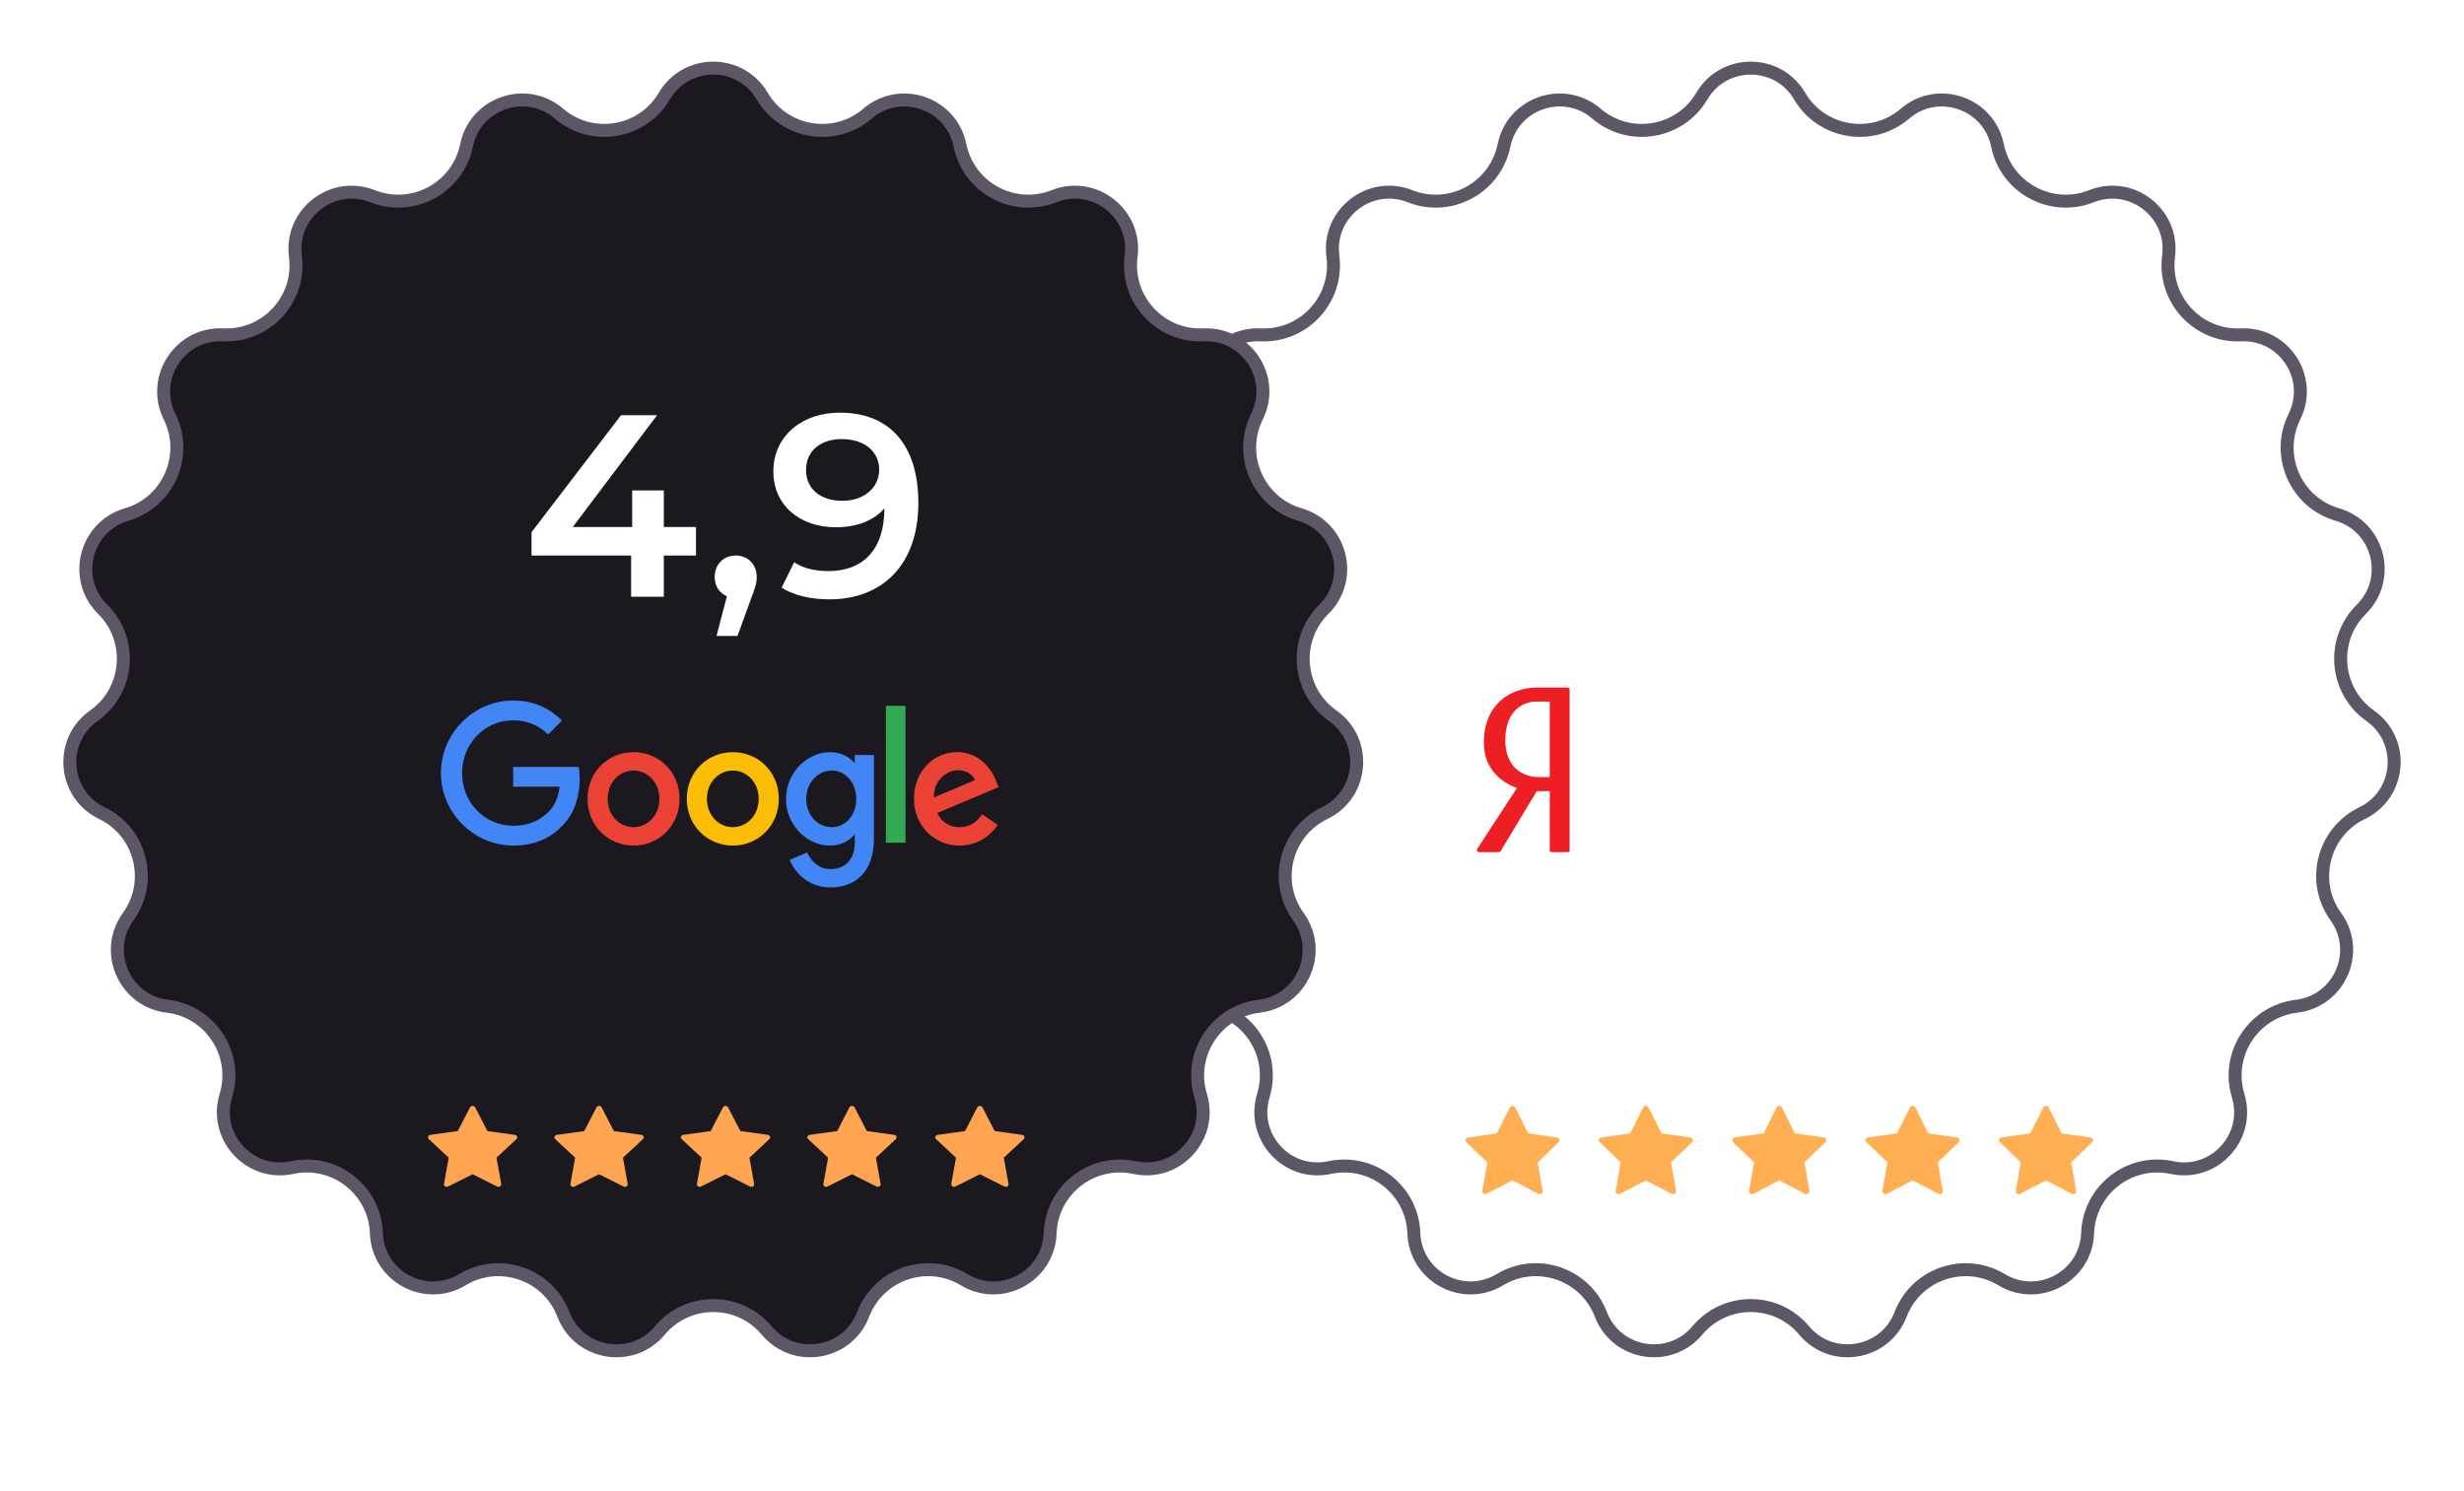 <?xml version="1.0" encoding="UTF-8"?> <svg xmlns="http://www.w3.org/2000/svg" width="190" height="115" viewBox="0 0 190 115" fill="none"> <path d="M131.231 7.409C132.922 4.536 137.078 4.536 138.769 7.409C140.467 10.29 144.355 10.939 146.895 8.765C149.428 6.597 153.358 7.946 154.026 11.213C154.695 14.489 158.162 16.365 161.271 15.133C164.371 13.906 167.649 16.458 167.22 19.764C166.79 23.08 169.459 25.98 172.8 25.825C176.13 25.67 178.403 29.149 176.923 32.136C175.439 35.133 177.023 38.743 180.232 39.681C183.433 40.616 184.452 44.644 182.083 46.989C179.706 49.341 180.032 53.27 182.763 55.199C185.487 57.122 185.143 61.263 182.141 62.712C179.129 64.165 178.161 67.987 180.118 70.698C182.07 73.401 180.4 77.207 177.09 77.602C173.77 77.999 171.614 81.299 172.584 84.499C173.552 87.689 170.738 90.746 167.478 90.045C164.209 89.342 161.098 91.763 160.977 95.105C160.856 98.437 157.202 100.415 154.347 98.693C151.483 96.967 147.755 98.247 146.555 101.368C145.359 104.48 141.261 105.164 139.119 102.609C136.971 100.046 133.029 100.046 130.881 102.609C128.739 105.164 124.641 104.48 123.445 101.368C122.245 98.247 118.517 96.967 115.653 98.693C112.798 100.415 109.144 98.437 109.023 95.105C108.902 91.763 105.791 89.342 102.522 90.045C99.262 90.746 96.448 87.689 97.416 84.499C98.386 81.299 96.23 77.999 92.91 77.602C89.6 77.207 87.93 73.401 89.882 70.698C91.839 67.987 90.871 64.165 87.859 62.712C84.857 61.263 84.513 57.122 87.237 55.199C89.968 53.27 90.294 49.341 87.917 46.989C85.547 44.644 86.567 40.616 89.768 39.681C92.978 38.743 94.561 35.133 93.077 32.136C91.597 29.149 93.87 25.67 97.2 25.825C100.541 25.98 103.21 23.08 102.78 19.764C102.351 16.458 105.629 13.906 108.729 15.133C111.838 16.365 115.305 14.489 115.974 11.213C116.642 7.946 120.572 6.597 123.105 8.765C125.645 10.939 129.533 10.29 131.231 7.409Z" stroke="#5D5666"></path> <path d="M127.367 36.443H126.027L126.327 33.203H132.347V31.023H124.127L123.407 38.643H126.787C129.687 38.643 130.547 39.483 130.547 40.823C130.547 42.143 129.447 42.963 127.587 42.963C126.007 42.963 124.487 42.423 123.467 41.583L122.367 43.603C123.647 44.623 125.647 45.223 127.627 45.223C131.387 45.223 133.167 43.183 133.167 40.723C133.167 38.243 131.507 36.443 127.367 36.443ZM136.247 41.843C135.327 41.843 134.627 42.503 134.627 43.503C134.627 44.223 135.007 44.743 135.567 44.983L134.767 48.043H136.387L137.407 45.223C137.767 44.303 137.867 43.943 137.867 43.503C137.867 42.523 137.187 41.843 136.247 41.843ZM145.156 45.223C148.496 45.223 151.016 42.623 151.016 38.023C151.016 33.423 148.496 30.823 145.156 30.823C141.836 30.823 139.316 33.423 139.316 38.023C139.316 42.623 141.836 45.223 145.156 45.223ZM145.156 42.963C143.256 42.963 141.936 41.403 141.936 38.023C141.936 34.643 143.256 33.083 145.156 33.083C147.076 33.083 148.396 34.643 148.396 38.023C148.396 41.403 147.076 42.963 145.156 42.963Z" fill="white"></path> <g filter="url(#filter0_d)"> <path d="M120.067 83.725L117.835 83.405L116.835 81.405C116.76 81.256 116.499 81.256 116.424 81.405L115.424 83.405L113.193 83.725C113.009 83.751 112.936 83.96 113.065 84.084L114.686 85.644L114.303 87.848C114.272 88.024 114.472 88.155 114.636 88.069L116.63 87.035L118.623 88.069C118.786 88.154 118.987 88.025 118.957 87.849L118.573 85.644L120.195 84.084C120.323 83.96 120.25 83.751 120.067 83.725Z" fill="#FFAF52"></path> </g> <g filter="url(#filter1_d)"> <path d="M130.35 83.725L128.118 83.405L127.118 81.405C127.043 81.256 126.782 81.256 126.708 81.405L125.708 83.405L123.476 83.725C123.293 83.751 123.219 83.96 123.348 84.084L124.969 85.644L124.586 87.848C124.555 88.024 124.755 88.155 124.92 88.069L126.913 87.035L128.906 88.069C129.07 88.154 129.271 88.025 129.24 87.849L128.857 85.644L130.478 84.084C130.606 83.96 130.533 83.751 130.35 83.725Z" fill="#FFAF52"></path> </g> <g filter="url(#filter2_d)"> <path d="M140.635 83.725L138.403 83.405L137.403 81.405C137.328 81.256 137.067 81.256 136.993 81.405L135.993 83.405L133.761 83.725C133.578 83.751 133.505 83.96 133.633 84.084L135.254 85.644L134.871 87.848C134.841 88.024 135.04 88.155 135.205 88.069L137.198 87.035L139.191 88.069C139.355 88.154 139.556 88.025 139.525 87.849L139.142 85.644L140.763 84.084C140.892 83.96 140.818 83.751 140.635 83.725Z" fill="#FFAF52"></path> </g> <g filter="url(#filter3_d)"> <path d="M150.918 83.725L148.687 83.405L147.686 81.405C147.612 81.256 147.351 81.256 147.276 81.405L146.276 83.405L144.044 83.725C143.861 83.751 143.788 83.96 143.916 84.084L145.538 85.644L145.154 87.848C145.124 88.024 145.323 88.155 145.488 88.069L147.481 87.035L149.475 88.069C149.638 88.154 149.839 88.025 149.808 87.849L149.425 85.644L151.046 84.084C151.175 83.96 151.101 83.751 150.918 83.725Z" fill="#FFAF52"></path> </g> <g filter="url(#filter4_d)"> <path d="M161.203 83.725L158.972 83.405L157.972 81.405C157.897 81.256 157.636 81.256 157.561 81.405L156.561 83.405L154.329 83.725C154.146 83.751 154.073 83.96 154.201 84.084L155.823 85.644L155.44 87.848C155.409 88.024 155.608 88.155 155.773 88.069L157.766 87.035L159.76 88.069C159.923 88.154 160.124 88.025 160.093 87.849L159.71 85.644L161.331 84.084C161.46 83.96 161.386 83.751 161.203 83.725Z" fill="#FFAF52"></path> </g> <g clip-path="url(#clip0)"> <path d="M119.5 59.931H118.663C117.348 59.931 116.073 59.118 116.073 57.087C116.073 54.971 117.268 54.107 118.484 54.107H119.5V59.931ZM120.815 53.023H118.544C116.312 53.023 114.419 54.463 114.419 57.256C114.419 58.932 115.336 60.168 116.97 60.777L113.921 65.45C113.821 65.603 113.921 65.721 114.08 65.721H115.495C115.614 65.721 115.694 65.687 115.734 65.603L118.504 61.015H119.5V65.603C119.5 65.654 119.56 65.721 119.64 65.721H120.875C120.994 65.721 121.034 65.67 121.034 65.586V53.193C121.034 53.075 120.955 53.023 120.815 53.023Z" fill="#ED1E24"></path> <path d="M128.306 57.232H127.071C126.971 57.232 126.912 57.3 126.912 57.351V60.584H124.62V57.351C124.62 57.266 124.58 57.232 124.481 57.232H123.245C123.146 57.232 123.086 57.283 123.086 57.351V65.579C123.086 65.663 123.126 65.714 123.225 65.714H124.481C124.56 65.714 124.62 65.663 124.62 65.579V61.651H126.912V65.579C126.912 65.663 126.971 65.714 127.071 65.714H128.306C128.406 65.714 128.446 65.646 128.446 65.579V57.351C128.446 57.283 128.386 57.232 128.306 57.232Z" fill="white"></path> <path d="M156.512 65.173L156.353 64.597C156.333 64.546 156.313 64.529 156.253 64.529C156.153 64.529 155.616 64.715 154.838 64.715C153.324 64.715 152.587 63.479 152.587 61.516C152.587 59.789 153.204 58.079 154.241 58.079C154.519 58.079 154.858 58.147 155.396 58.57C155.456 58.621 155.496 58.638 155.556 58.638C155.616 58.638 155.675 58.604 155.735 58.519L156.273 57.774C156.313 57.724 156.333 57.673 156.333 57.622C156.333 57.554 156.253 57.504 156.134 57.453C155.316 57.097 154.759 57.029 154.281 57.029C152.408 57.029 150.953 58.925 150.953 61.888C150.953 64.444 152.348 65.918 154.341 65.918C155.177 65.918 156.074 65.579 156.433 65.359C156.512 65.308 156.532 65.24 156.512 65.173Z" fill="white"></path> <path d="M147.85 61.059L150.241 57.351C150.281 57.3 150.261 57.232 150.181 57.232H149.005C148.666 57.232 148.547 57.334 148.428 57.554L146.634 60.72C146.535 60.906 146.435 61.025 146.335 61.076V57.351C146.335 57.283 146.295 57.232 146.216 57.232H144.92C144.861 57.232 144.801 57.283 144.801 57.351V65.596C144.801 65.647 144.841 65.714 144.92 65.714H146.216C146.295 65.714 146.335 65.663 146.335 65.596V61.346C146.395 61.38 146.435 61.431 146.475 61.499L148.746 65.46C148.866 65.663 149.045 65.714 149.304 65.714H150.579C150.659 65.714 150.679 65.647 150.639 65.596L147.85 61.059Z" fill="white"></path> <path d="M134.281 64.648H131.392C132.408 63.175 132.807 61.516 132.947 59.484C132.986 59.044 133.006 58.587 133.006 58.299H134.281V64.648ZM136.433 64.648H136.194C135.895 64.648 135.816 64.546 135.816 64.343V57.351C135.816 57.266 135.776 57.233 135.696 57.233H131.711C131.611 57.233 131.551 57.283 131.551 57.351V57.96C131.551 60.009 131.412 62.65 130.137 64.648H129.698C129.579 64.648 129.539 64.699 129.539 64.783V67.255C129.539 67.34 129.619 67.374 129.679 67.374H130.635C130.854 67.374 130.934 67.238 130.934 67.12V65.714H135.198V67.255C135.198 67.323 135.258 67.374 135.337 67.374H136.354C136.473 67.374 136.593 67.289 136.593 67.12V64.783C136.593 64.699 136.533 64.648 136.433 64.648Z" fill="white"></path> <path d="M140.28 60.703C139.822 60.703 139.104 60.771 139.104 60.771C139.104 60.771 139.104 60.517 139.144 60.246C139.323 58.807 139.742 58.079 140.439 58.079C141.077 58.079 141.475 58.824 141.575 60.128C141.595 60.398 141.595 60.703 141.595 60.703H140.28ZM140.499 57.03C138.347 57.03 137.391 59.332 137.391 61.838C137.391 64.394 138.745 65.918 140.738 65.918C141.714 65.918 142.571 65.596 143.01 65.359C143.089 65.325 143.109 65.275 143.089 65.206L142.93 64.631C142.91 64.563 142.87 64.53 142.77 64.53C142.691 64.53 142.113 64.716 141.296 64.716C139.762 64.716 139.044 63.581 139.044 62.092V61.691C139.044 61.691 139.822 61.77 140.28 61.77H143.189V61.059C143.189 58.435 142.093 57.03 140.499 57.03Z" fill="white"></path> </g> <path d="M51.23 7.409C52.922 4.536 57.078 4.536 58.77 7.409C60.467 10.29 64.355 10.939 66.895 8.765C69.428 6.597 73.358 7.946 74.026 11.213C74.695 14.489 78.162 16.365 81.271 15.133C84.371 13.906 87.65 16.458 87.22 19.764C86.79 23.08 89.459 25.98 92.8 25.825C96.13 25.67 98.403 29.149 96.923 32.136C95.439 35.133 97.022 38.743 100.232 39.681C103.433 40.616 104.452 44.644 102.083 46.989C99.706 49.341 100.032 53.27 102.763 55.199C105.487 57.122 105.143 61.263 102.141 62.712C99.129 64.165 98.161 67.987 100.118 70.698C102.07 73.401 100.4 77.207 97.09 77.602C93.77 77.999 91.614 81.299 92.584 84.499C93.552 87.689 90.738 90.746 87.478 90.045C84.209 89.342 81.098 91.763 80.977 95.105C80.856 98.437 77.202 100.415 74.347 98.693C71.483 96.967 67.755 98.247 66.555 101.368C65.359 104.48 61.261 105.164 59.119 102.609C56.971 100.046 53.029 100.046 50.881 102.609C48.739 105.164 44.641 104.48 43.445 101.368C42.245 98.247 38.517 96.967 35.653 98.693C32.798 100.415 29.143 98.437 29.023 95.105C28.902 91.763 25.791 89.342 22.522 90.045C19.262 90.746 16.448 87.689 17.416 84.499C18.386 81.299 16.23 77.999 12.91 77.602C9.6 77.207 7.93 73.401 9.882 70.698C11.839 67.987 10.871 64.165 7.859 62.712C4.857 61.263 4.513 57.122 7.237 55.199C9.968 53.27 10.294 49.341 7.917 46.989C5.548 44.644 6.567 40.616 9.768 39.681C12.977 38.743 14.561 35.133 13.077 32.136C11.597 29.149 13.87 25.67 17.2 25.825C20.541 25.98 23.21 23.08 22.78 19.764C22.351 16.458 25.629 13.906 28.729 15.133C31.838 16.365 35.305 14.489 35.974 11.213C36.642 7.946 40.572 6.597 43.105 8.765C45.645 10.939 49.533 10.29 51.23 7.409Z" fill="#1B181F" stroke="#5D5666"></path> <g clip-path="url(#clip1)"> <path d="M52.401 61.61C52.401 63.684 50.808 65.213 48.853 65.213C46.898 65.213 45.305 63.684 45.305 61.61C45.305 59.522 46.898 58.008 48.853 58.008C50.808 58.008 52.401 59.522 52.401 61.61ZM50.848 61.61C50.848 60.314 49.925 59.427 48.853 59.427C47.781 59.427 46.858 60.314 46.858 61.61C46.858 62.894 47.781 63.793 48.853 63.793C49.925 63.793 50.848 62.892 50.848 61.61Z" fill="#EA4335"></path> <path d="M60.056 61.61C60.056 63.684 58.462 65.213 56.507 65.213C54.552 65.213 52.959 63.684 52.959 61.61C52.959 59.523 54.552 58.008 56.507 58.008C58.462 58.008 60.056 59.522 60.056 61.61ZM58.502 61.61C58.502 60.314 57.579 59.427 56.507 59.427C55.436 59.427 54.512 60.314 54.512 61.61C54.512 62.894 55.436 63.793 56.507 63.793C57.579 63.793 58.502 62.892 58.502 61.61Z" fill="#FBBC05"></path> <path d="M67.39 58.225V64.693C67.39 67.354 65.85 68.44 64.028 68.44C62.314 68.44 61.282 67.272 60.893 66.317L62.246 65.744C62.486 66.33 63.076 67.022 64.027 67.022C65.193 67.022 65.915 66.29 65.915 64.911V64.393H65.861C65.513 64.829 64.843 65.211 63.998 65.211C62.23 65.211 60.609 63.642 60.609 61.623C60.609 59.59 62.23 58.008 63.998 58.008C64.842 58.008 65.511 58.389 65.861 58.813H65.915V58.227H67.39V58.225ZM66.025 61.623C66.025 60.355 65.194 59.427 64.137 59.427C63.065 59.427 62.167 60.355 62.167 61.623C62.167 62.879 63.065 63.793 64.137 63.793C65.194 63.793 66.025 62.879 66.025 61.623Z" fill="#4285F4"></path> <path d="M69.826 54.434V64.992H68.311V54.434H69.826Z" fill="#34A853"></path> <path d="M75.728 62.796L76.934 63.615C76.544 64.201 75.607 65.211 73.987 65.211C71.977 65.211 70.477 63.629 70.477 61.609C70.477 59.467 71.99 58.006 73.813 58.006C75.648 58.006 76.546 59.494 76.84 60.298L77.001 60.707L72.272 62.702C72.634 63.425 73.197 63.793 73.987 63.793C74.778 63.793 75.326 63.397 75.728 62.796ZM72.017 61.5L75.178 60.163C75.004 59.713 74.481 59.4 73.865 59.4C73.076 59.4 71.977 60.11 72.017 61.5Z" fill="#EA4335"></path> <path d="M39.57 60.673V59.145H44.627C44.677 59.411 44.702 59.726 44.702 60.067C44.702 61.214 44.394 62.632 43.403 63.642C42.438 64.665 41.205 65.211 39.572 65.211C36.545 65.211 34 62.7 34 59.617C34 56.535 36.545 54.023 39.572 54.023C41.246 54.023 42.439 54.693 43.336 55.565L42.277 56.643C41.634 56.029 40.763 55.552 39.57 55.552C37.36 55.552 35.631 57.366 35.631 59.617C35.631 61.868 37.36 63.683 39.57 63.683C41.004 63.683 41.821 63.096 42.344 62.564C42.768 62.132 43.047 61.514 43.157 60.671L39.57 60.673Z" fill="#4285F4"></path> </g> <g filter="url(#filter5_d)"> <path d="M39.701 83.523L37.585 83.23L36.636 81.396C36.566 81.259 36.318 81.259 36.247 81.396L35.299 83.23L33.183 83.523C33.009 83.547 32.94 83.739 33.061 83.852L34.599 85.282L34.235 87.304C34.206 87.465 34.395 87.585 34.552 87.506L36.442 86.558L38.332 87.507C38.487 87.585 38.678 87.466 38.648 87.304L38.285 85.283L39.822 83.853C39.944 83.739 39.874 83.547 39.701 83.523Z" fill="#FFA552"></path> </g> <g filter="url(#filter6_d)"> <path d="M49.453 83.523L47.337 83.23L46.388 81.396C46.318 81.259 46.07 81.259 45.999 81.396L45.051 83.23L42.935 83.523C42.761 83.547 42.691 83.739 42.813 83.852L44.351 85.282L43.987 87.304C43.958 87.465 44.147 87.585 44.304 87.506L46.194 86.558L48.084 87.507C48.239 87.585 48.43 87.466 48.4 87.304L48.037 85.283L49.574 83.853C49.696 83.739 49.627 83.547 49.453 83.523Z" fill="#FFA552"></path> </g> <g filter="url(#filter7_d)"> <path d="M59.205 83.523L57.089 83.23L56.14 81.396C56.069 81.259 55.822 81.259 55.751 81.396L54.803 83.23L52.687 83.523C52.513 83.547 52.443 83.739 52.565 83.852L54.103 85.282L53.739 87.304C53.71 87.465 53.899 87.585 54.056 87.506L55.946 86.558L57.836 87.507C57.991 87.585 58.181 87.466 58.152 87.304L57.789 85.283L59.326 83.853C59.448 83.739 59.378 83.547 59.205 83.523Z" fill="#FFA552"></path> </g> <g filter="url(#filter8_d)"> <path d="M68.957 83.523L66.841 83.23L65.892 81.396C65.821 81.259 65.574 81.259 65.503 81.396L64.555 83.23L62.439 83.523C62.265 83.547 62.195 83.739 62.317 83.852L63.855 85.282L63.491 87.304C63.462 87.465 63.651 87.585 63.808 87.506L65.698 86.558L67.588 87.507C67.743 87.585 67.934 87.467 67.904 87.304L67.541 85.283L69.078 83.853C69.2 83.739 69.13 83.547 68.957 83.523Z" fill="#FFA552"></path> </g> <g filter="url(#filter9_d)"> <path d="M78.818 83.523L76.702 83.23L75.754 81.396C75.683 81.259 75.435 81.259 75.364 81.396L74.416 83.23L72.3 83.523C72.126 83.547 72.057 83.739 72.179 83.852L73.716 85.282L73.353 87.304C73.324 87.465 73.513 87.585 73.669 87.506L75.559 86.558L77.449 87.507C77.604 87.585 77.795 87.467 77.766 87.304L77.402 85.283L78.94 83.853C79.061 83.739 78.992 83.547 78.818 83.523Z" fill="#FFA552"></path> </g> <path d="M53.667 40.643H51.187V37.823H48.747V40.643H44.167L50.667 32.023H47.887L40.987 41.043V42.843H48.667V46.023H51.187V42.843H53.667V40.643ZM56.731 42.843C55.812 42.843 55.111 43.503 55.111 44.503C55.111 45.223 55.492 45.743 56.051 45.983L55.252 49.043H56.871L57.892 46.223C58.252 45.303 58.352 44.943 58.352 44.503C58.352 43.523 57.672 42.843 56.731 42.843ZM64.754 31.823C61.894 31.823 59.634 33.583 59.634 36.363C59.634 38.983 61.694 40.663 64.454 40.663C66.014 40.663 67.354 40.183 68.194 39.203V39.223C68.194 42.403 66.534 44.043 63.894 44.043C62.914 44.043 61.994 43.863 61.234 43.363L60.274 45.323C61.214 45.923 62.554 46.223 63.954 46.223C68.014 46.223 70.814 43.583 70.814 38.783C70.814 34.283 68.574 31.823 64.754 31.823ZM64.954 38.623C63.254 38.623 62.154 37.703 62.154 36.243C62.154 34.783 63.274 33.863 64.894 33.863C66.754 33.863 67.794 34.903 67.794 36.223C67.794 37.603 66.634 38.623 64.954 38.623Z" fill="white"></path> <defs> <filter id="filter0_d" x="97" y="69.293" width="39.259" height="38.803" filterUnits="userSpaceOnUse" color-interpolation-filters="sRGB"> <feFlood flood-opacity="0" result="BackgroundImageFix"></feFlood> <feColorMatrix in="SourceAlpha" type="matrix" values="0 0 0 0 0 0 0 0 0 0 0 0 0 0 0 0 0 0 127 0"></feColorMatrix> <feOffset dy="4"></feOffset> <feGaussianBlur stdDeviation="8"></feGaussianBlur> <feColorMatrix type="matrix" values="0 0 0 0 1 0 0 0 0 0.567 0 0 0 0 0.167 0 0 0 0.22 0"></feColorMatrix> <feBlend mode="normal" in2="BackgroundImageFix" result="effect1_dropShadow"></feBlend> <feBlend mode="normal" in="SourceGraphic" in2="effect1_dropShadow" result="shape"></feBlend> </filter> <filter id="filter1_d" x="107.283" y="69.293" width="39.259" height="38.803" filterUnits="userSpaceOnUse" color-interpolation-filters="sRGB"> <feFlood flood-opacity="0" result="BackgroundImageFix"></feFlood> <feColorMatrix in="SourceAlpha" type="matrix" values="0 0 0 0 0 0 0 0 0 0 0 0 0 0 0 0 0 0 127 0"></feColorMatrix> <feOffset dy="4"></feOffset> <feGaussianBlur stdDeviation="8"></feGaussianBlur> <feColorMatrix type="matrix" values="0 0 0 0 1 0 0 0 0 0.567 0 0 0 0 0.167 0 0 0 0.22 0"></feColorMatrix> <feBlend mode="normal" in2="BackgroundImageFix" result="effect1_dropShadow"></feBlend> <feBlend mode="normal" in="SourceGraphic" in2="effect1_dropShadow" result="shape"></feBlend> </filter> <filter id="filter2_d" x="117.568" y="69.293" width="39.259" height="38.803" filterUnits="userSpaceOnUse" color-interpolation-filters="sRGB"> <feFlood flood-opacity="0" result="BackgroundImageFix"></feFlood> <feColorMatrix in="SourceAlpha" type="matrix" values="0 0 0 0 0 0 0 0 0 0 0 0 0 0 0 0 0 0 127 0"></feColorMatrix> <feOffset dy="4"></feOffset> <feGaussianBlur stdDeviation="8"></feGaussianBlur> <feColorMatrix type="matrix" values="0 0 0 0 1 0 0 0 0 0.567 0 0 0 0 0.167 0 0 0 0.22 0"></feColorMatrix> <feBlend mode="normal" in2="BackgroundImageFix" result="effect1_dropShadow"></feBlend> <feBlend mode="normal" in="SourceGraphic" in2="effect1_dropShadow" result="shape"></feBlend> </filter> <filter id="filter3_d" x="127.852" y="69.293" width="39.259" height="38.803" filterUnits="userSpaceOnUse" color-interpolation-filters="sRGB"> <feFlood flood-opacity="0" result="BackgroundImageFix"></feFlood> <feColorMatrix in="SourceAlpha" type="matrix" values="0 0 0 0 0 0 0 0 0 0 0 0 0 0 0 0 0 0 127 0"></feColorMatrix> <feOffset dy="4"></feOffset> <feGaussianBlur stdDeviation="8"></feGaussianBlur> <feColorMatrix type="matrix" values="0 0 0 0 1 0 0 0 0 0.567 0 0 0 0 0.167 0 0 0 0.22 0"></feColorMatrix> <feBlend mode="normal" in2="BackgroundImageFix" result="effect1_dropShadow"></feBlend> <feBlend mode="normal" in="SourceGraphic" in2="effect1_dropShadow" result="shape"></feBlend> </filter> <filter id="filter4_d" x="138.137" y="69.293" width="39.259" height="38.803" filterUnits="userSpaceOnUse" color-interpolation-filters="sRGB"> <feFlood flood-opacity="0" result="BackgroundImageFix"></feFlood> <feColorMatrix in="SourceAlpha" type="matrix" values="0 0 0 0 0 0 0 0 0 0 0 0 0 0 0 0 0 0 127 0"></feColorMatrix> <feOffset dy="4"></feOffset> <feGaussianBlur stdDeviation="8"></feGaussianBlur> <feColorMatrix type="matrix" values="0 0 0 0 1 0 0 0 0 0.567 0 0 0 0 0.167 0 0 0 0.22 0"></feColorMatrix> <feBlend mode="normal" in2="BackgroundImageFix" result="effect1_dropShadow"></feBlend> <feBlend mode="normal" in="SourceGraphic" in2="effect1_dropShadow" result="shape"></feBlend> </filter> <filter id="filter5_d" x="10" y="62.294" width="52.884" height="52.238" filterUnits="userSpaceOnUse" color-interpolation-filters="sRGB"> <feFlood flood-opacity="0" result="BackgroundImageFix"></feFlood> <feColorMatrix in="SourceAlpha" type="matrix" values="0 0 0 0 0 0 0 0 0 0 0 0 0 0 0 0 0 0 127 0"></feColorMatrix> <feOffset dy="4"></feOffset> <feGaussianBlur stdDeviation="11.5"></feGaussianBlur> <feColorMatrix type="matrix" values="0 0 0 0 1 0 0 0 0 0.567 0 0 0 0 0.167 0 0 0 1 0"></feColorMatrix> <feBlend mode="normal" in2="BackgroundImageFix" result="effect1_dropShadow"></feBlend> <feBlend mode="normal" in="SourceGraphic" in2="effect1_dropShadow" result="shape"></feBlend> </filter> <filter id="filter6_d" x="19.752" y="62.294" width="52.884" height="52.238" filterUnits="userSpaceOnUse" color-interpolation-filters="sRGB"> <feFlood flood-opacity="0" result="BackgroundImageFix"></feFlood> <feColorMatrix in="SourceAlpha" type="matrix" values="0 0 0 0 0 0 0 0 0 0 0 0 0 0 0 0 0 0 127 0"></feColorMatrix> <feOffset dy="4"></feOffset> <feGaussianBlur stdDeviation="11.5"></feGaussianBlur> <feColorMatrix type="matrix" values="0 0 0 0 1 0 0 0 0 0.567 0 0 0 0 0.167 0 0 0 1 0"></feColorMatrix> <feBlend mode="normal" in2="BackgroundImageFix" result="effect1_dropShadow"></feBlend> <feBlend mode="normal" in="SourceGraphic" in2="effect1_dropShadow" result="shape"></feBlend> </filter> <filter id="filter7_d" x="29.504" y="62.294" width="52.884" height="52.238" filterUnits="userSpaceOnUse" color-interpolation-filters="sRGB"> <feFlood flood-opacity="0" result="BackgroundImageFix"></feFlood> <feColorMatrix in="SourceAlpha" type="matrix" values="0 0 0 0 0 0 0 0 0 0 0 0 0 0 0 0 0 0 127 0"></feColorMatrix> <feOffset dy="4"></feOffset> <feGaussianBlur stdDeviation="11.5"></feGaussianBlur> <feColorMatrix type="matrix" values="0 0 0 0 1 0 0 0 0 0.567 0 0 0 0 0.167 0 0 0 1 0"></feColorMatrix> <feBlend mode="normal" in2="BackgroundImageFix" result="effect1_dropShadow"></feBlend> <feBlend mode="normal" in="SourceGraphic" in2="effect1_dropShadow" result="shape"></feBlend> </filter> <filter id="filter8_d" x="39.256" y="62.294" width="52.884" height="52.238" filterUnits="userSpaceOnUse" color-interpolation-filters="sRGB"> <feFlood flood-opacity="0" result="BackgroundImageFix"></feFlood> <feColorMatrix in="SourceAlpha" type="matrix" values="0 0 0 0 0 0 0 0 0 0 0 0 0 0 0 0 0 0 127 0"></feColorMatrix> <feOffset dy="4"></feOffset> <feGaussianBlur stdDeviation="11.5"></feGaussianBlur> <feColorMatrix type="matrix" values="0 0 0 0 1 0 0 0 0 0.567 0 0 0 0 0.167 0 0 0 1 0"></feColorMatrix> <feBlend mode="normal" in2="BackgroundImageFix" result="effect1_dropShadow"></feBlend> <feBlend mode="normal" in="SourceGraphic" in2="effect1_dropShadow" result="shape"></feBlend> </filter> <filter id="filter9_d" x="49.117" y="62.294" width="52.884" height="52.238" filterUnits="userSpaceOnUse" color-interpolation-filters="sRGB"> <feFlood flood-opacity="0" result="BackgroundImageFix"></feFlood> <feColorMatrix in="SourceAlpha" type="matrix" values="0 0 0 0 0 0 0 0 0 0 0 0 0 0 0 0 0 0 127 0"></feColorMatrix> <feOffset dy="4"></feOffset> <feGaussianBlur stdDeviation="11.5"></feGaussianBlur> <feColorMatrix type="matrix" values="0 0 0 0 1 0 0 0 0 0.567 0 0 0 0 0.167 0 0 0 1 0"></feColorMatrix> <feBlend mode="normal" in2="BackgroundImageFix" result="effect1_dropShadow"></feBlend> <feBlend mode="normal" in="SourceGraphic" in2="effect1_dropShadow" result="shape"></feBlend> </filter> <clipPath id="clip0"> <rect width="42.745" height="14.453" fill="white" transform="translate(113.881 53.023)"></rect> </clipPath> <clipPath id="clip1"> <rect width="43" height="15" fill="white" transform="translate(34 54.023)"></rect> </clipPath> </defs> </svg> 